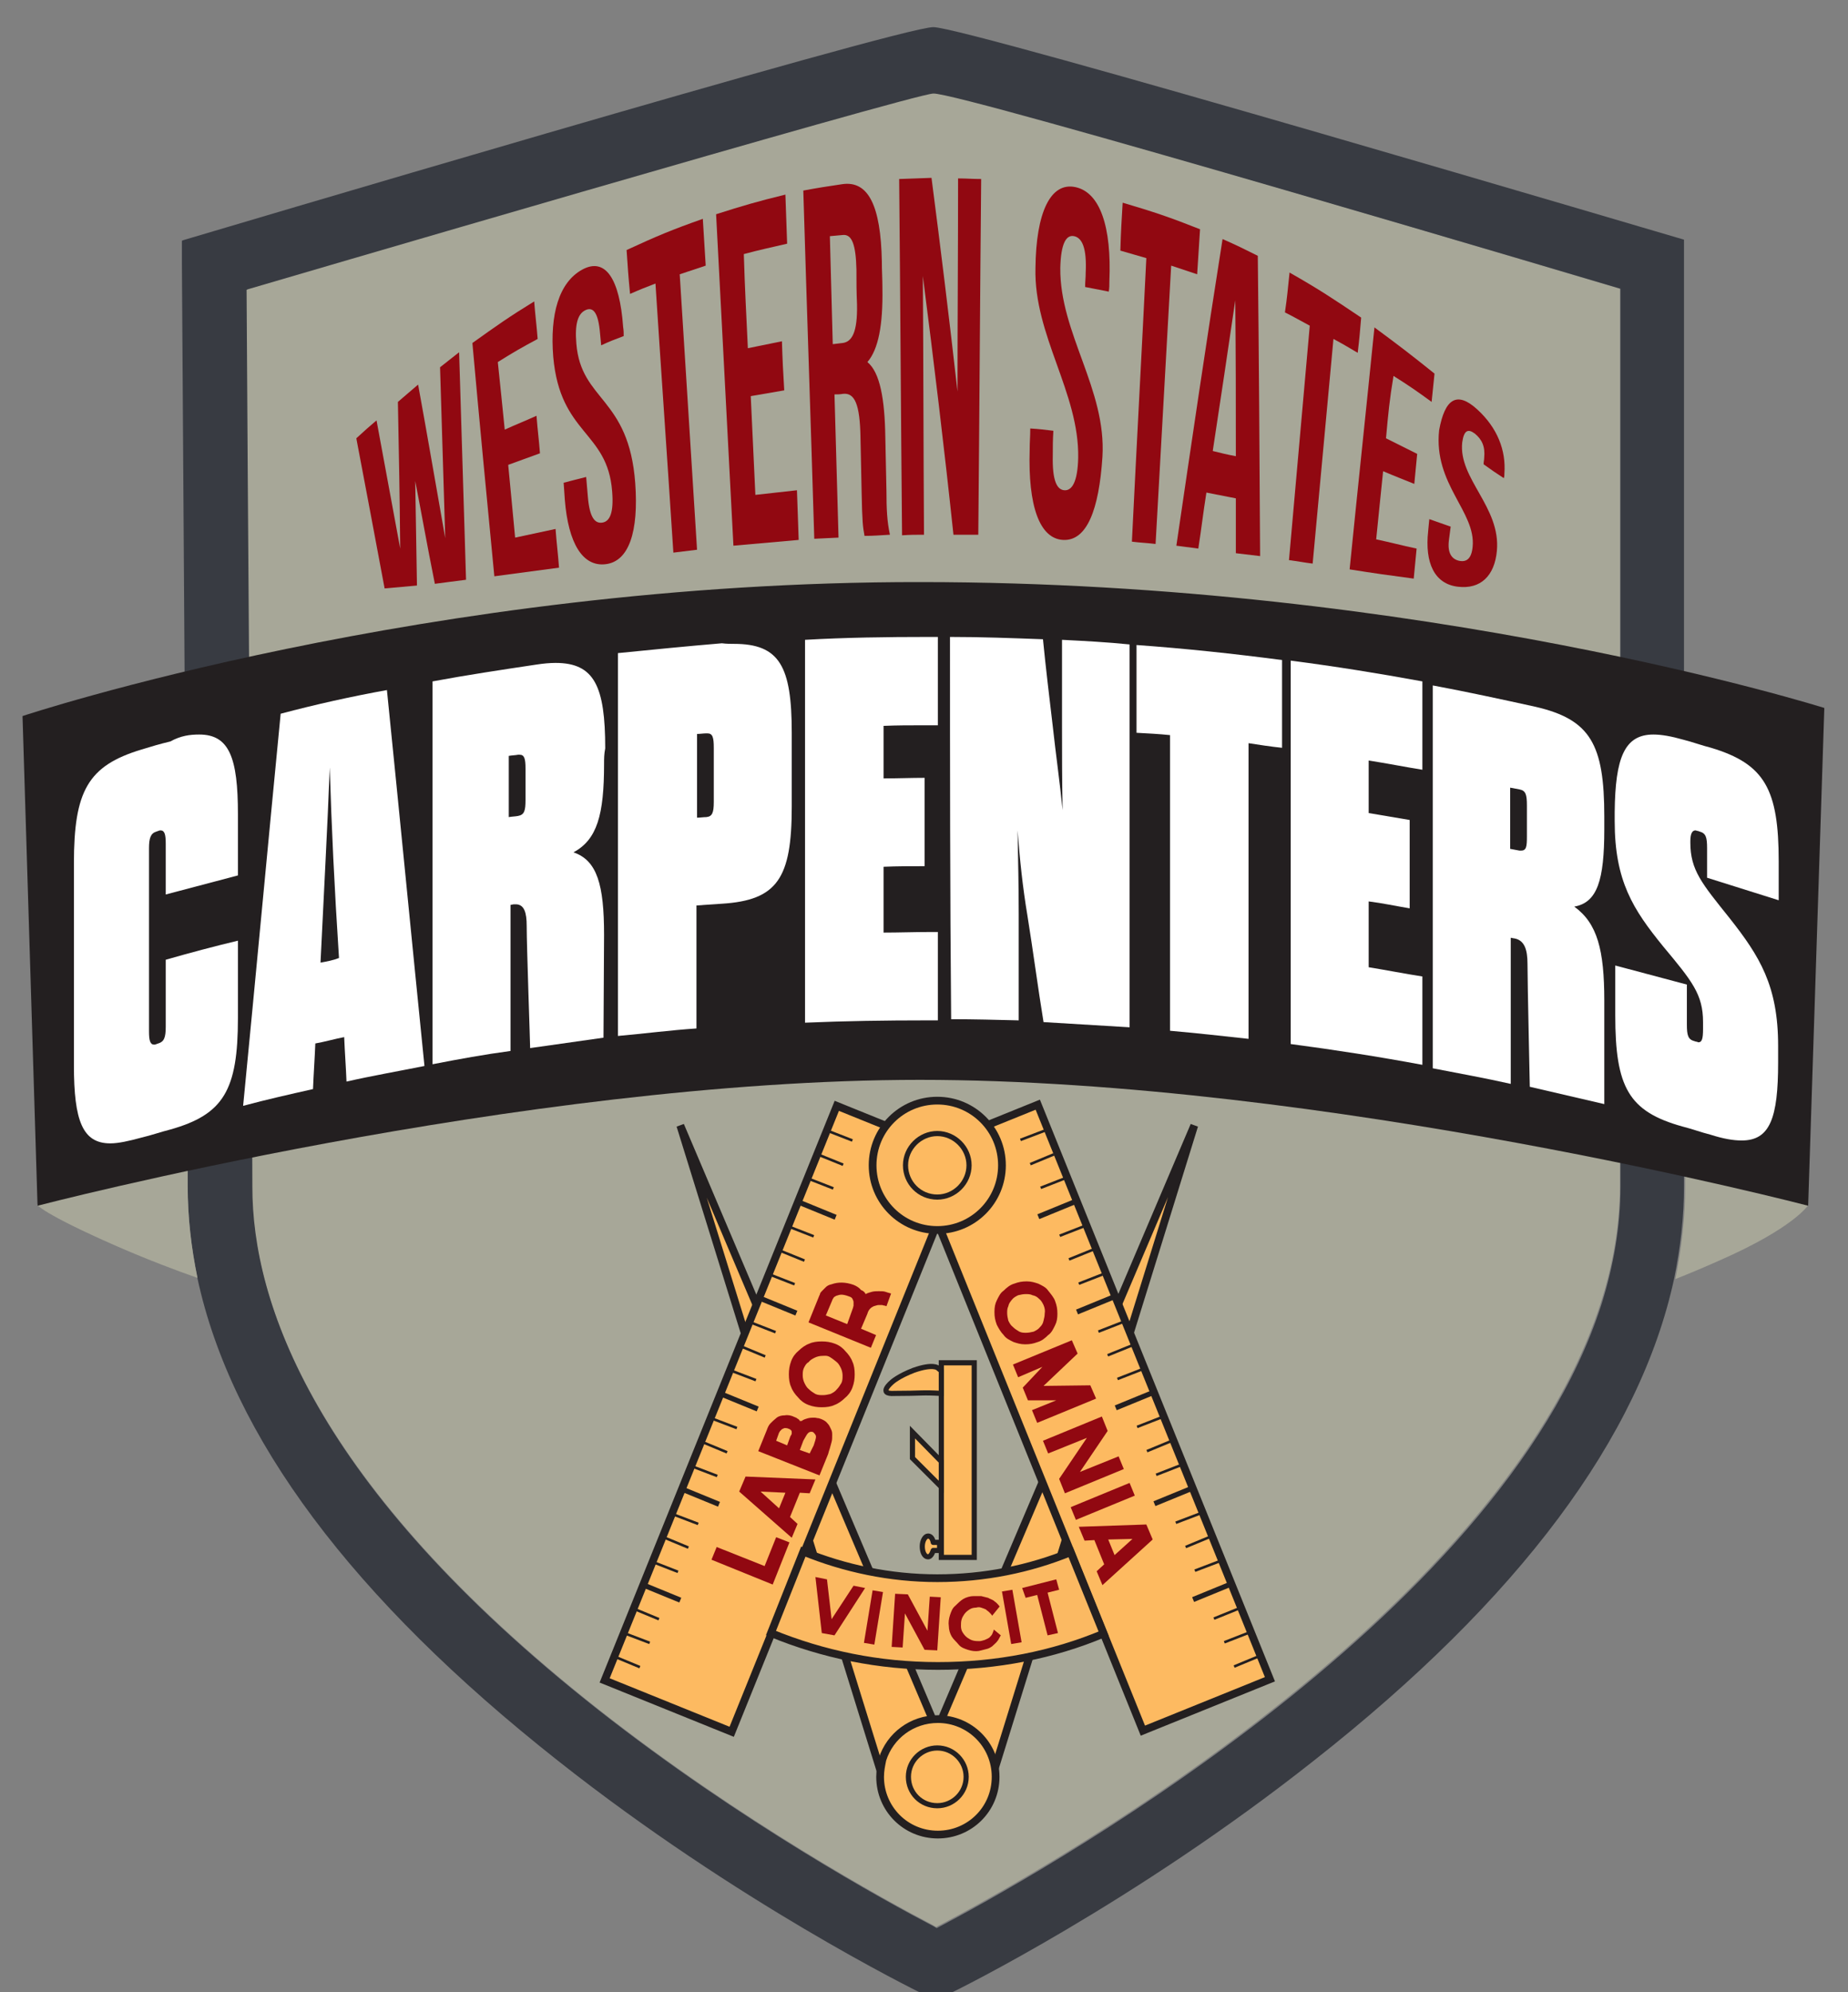 <svg version="1.1" id="logo" xmlns="http://www.w3.org/2000/svg" xmlns:xlink="http://www.w3.org/1999/xlink" x="0px" y="0px" width="320px" height="345px"
	 viewBox="0 0 320 345" style="enable-background:new 0 0 320 345;" xml:space="preserve">
<rect x="0" y="0" width="320" height="345" fill="#808080" stroke="none"/>
<style type="text/css">
	.st0{fill:#A7A798;}
	.st1{fill:#383B42;}
	.st2{fill:#FDBA61;}
	.st3{fill:none;stroke:#231F20;stroke-width:1.34;stroke-miterlimit:10;}
	.st4{fill:#FDBA61;stroke:#231F20;stroke-width:1.34;stroke-miterlimit:10;}
	.st5{fill:#FDBA61;stroke:#231F20;stroke-width:0.893;stroke-miterlimit:10;}
	.st6{fill:#FDBA61;stroke:#231F20;stroke-width:0.893;stroke-linecap:round;stroke-linejoin:round;stroke-miterlimit:10;}
	.st7{fill:#F2BA64;stroke:#231F20;stroke-width:0.838;stroke-miterlimit:10;}
	.st8{fill:#FBB962;stroke:#231F20;stroke-width:1.34;stroke-miterlimit:10;}
	.st9{fill:none;stroke:#231F20;stroke-width:0.893;stroke-miterlimit:10;}
	.st10{fill:none;stroke:#231F20;stroke-width:0.447;stroke-miterlimit:10;}
	.st11{fill:#910811;}
	.st12{fill:#231F20;}
	.st13{fill:#FFFFFF;}
</style>
<g id="logo__background">
	<path class="st0" d="M42.9,49.9L42.6,50c0.1,23.5,1,137.3,1,155.4c0,19.7,10.5,51.5,59.9,90.5c24.8,19.5,49.7,33.1,58.1,37.5
		c0.2,0.1,0.3,0.2,0.5,0.3c17-8.9,118.4-64.6,118.4-128.4V50c0,0-114.6-34.2-119.1-34.1C158,16.1,42.9,49.9,42.9,49.9z"/>
	<path class="st1" d="M161.6,4.7c-5.9,0-129.9,36.9-129.9,36.9l-0.2,0.1v4.2c0,1.3,0.8,119.8,1,153.3c0,2.7,0,4.8,0,6.3
		c0,5.3,0.6,10.6,1.7,15.9c5.9,27.4,26.8,55.4,62.4,83.5c31.1,24.6,61.8,39.7,63,40.3l1.9,1l0.5,0.2l2.5-1.2
		c1.3-0.6,31.9-15.7,63-40.3c35.6-28,56.5-56.1,62.4-83.5c1.1-5.4,1.7-10.7,1.7-16v-2.9V41.6v-0.1C291.8,41.6,167.1,4.6,161.6,4.7z
		 M280.6,199.4v6.1c0,6.9-1.2,13.7-3.3,20.4c-17.6,54.9-99.9,100-115.1,108c-0.2-0.1-0.3-0.2-0.5-0.3c-8.4-4.4-33.3-18-58.1-37.5
		c-49.5-39-59.9-70.8-59.9-90.5c0-18.1-0.9-131.9-1-155.4l0.2-0.1c0,0,115.1-33.8,118.7-33.9c4.4-0.3,119,33.8,119,33.8V199.4z"/>
	<path id="logo__banner-shadow-1" class="st0" d="M291.8,202.6v2.9c0,5.3-0.6,10.6-1.7,16c2.3-0.9,4.9-2,7.6-3.2
		c13-5.7,15.4-9.6,15.4-9.6L291.8,202.6z"/>
	<path id="logo__banner-shadow-2" class="st0" d="M32.5,199.1l-26.1,9.5c0,0,0.8,1.5,13.8,7.2c5.5,2.4,10.3,4.2,14,5.5
		c-1.1-5.3-1.7-10.6-1.7-15.9C32.5,204,32.5,201.8,32.5,199.1z"/>
</g>
<g id="logo__compass">
	<g>
		<g>
			<path class="st2" d="M171.5,308.7l35.3-113.8l-44.6,104.8"/>
			<path class="st3" d="M171.5,308.7l35.3-113.8l-44.6,104.8"/>
			<path class="st2" d="M153.1,308.7l-35.3-113.8l44.5,104.8"/>
			<path class="st3" d="M153.1,308.7l-35.3-113.8l44.5,104.8"/>
			<path class="st4" d="M144.9,191.5L104.7,291l22,8.9l40.2-99.5L144.9,191.5z"/>
			<path class="st4" d="M157.7,200.2l40.2,99.5l22-8.9l-40.2-99.5L157.7,200.2z"/>
			<path class="st5" d="M168.7,236H163v33.7h5.7V236z"/>
			<path class="st5" d="M163,237.4l-0.6-0.5c0,0-0.8-0.8-4.2,0.4c-2.6,1-3.7,2-3.7,2s-2.7,2.2,0.4,2c4.8,0,4.7-0.2,8.1,0V237.4z"/>
			<path class="st5" d="M163,253.1l-5-5.1v4.5l5,5V253.1z"/>
			<path class="st6" d="M161.6,268.5h1.1v-1.4h-1.1c-0.1-0.6-0.4-1.1-0.9-1.1s-1,0.8-1,1.8s0.4,1.8,1,1.8
				C161.1,269.6,161.4,269.1,161.6,268.5z"/>
			<path class="st4" d="M172.4,307.7c0,5.6-4.5,10-10,10c-5.6,0-10-4.5-10-10c0-1.1,0.2-2,0.4-3c1.3-4.1,5.1-7,9.6-7
				C167.9,297.7,172.4,302.1,172.4,307.7z"/>
			<path class="st7" d="M162.3,213c6.2,0,11.2-5,11.2-11.2s-5-11.2-11.2-11.2s-11.2,5-11.2,11.2S156.1,213,162.3,213z"/>
			<path class="st8" d="M162.3,213c6.2,0,11.2-5,11.2-11.2s-5-11.2-11.2-11.2s-11.2,5-11.2,11.2S156.1,213,162.3,213z"/>
			<path class="st5" d="M162.3,312.7c2.7,0,5-2.2,5-5c0-2.7-2.2-5-5-5c-2.7,0-5,2.2-5,5S159.5,312.7,162.3,312.7z"/>
			<path class="st5" d="M162.3,207.3c3,0,5.5-2.5,5.5-5.5s-2.5-5.5-5.5-5.5s-5.5,2.5-5.5,5.5S159.2,207.3,162.3,207.3z"/>
			<path class="st8" d="M191.1,282.9c-8.8,3.7-18.5,5.6-28.7,5.6s-19.9-2-28.9-5.7l5.6-14.1c7.1,2.9,15,4.6,23.2,4.6
				s16-1.6,23.1-4.5L191.1,282.9z"/>
		</g>
		<g>
			<path class="st9" d="M111.7,274.6l6.1,2.5"/>
			<path class="st9" d="M118.4,258l6.1,2.5"/>
			<path class="st9" d="M125.1,241.5l6.1,2.5"/>
			<path class="st9" d="M131.8,224.9l6.1,2.5"/>
			<path class="st9" d="M138.6,208.3l6.1,2.5"/>
			<path class="st10" d="M113.3,270.6l4.1,1.6"/>
			<path class="st10" d="M115.1,266.3l4.1,1.7"/>
			<path class="st10" d="M116.7,262.3l4.2,1.6"/>
			<path class="st10" d="M106.7,287l4.1,1.7"/>
			<path class="st10" d="M108.3,282.9l4.2,1.6"/>
			<path class="st10" d="M110,278.7l4.1,1.7"/>
			<path class="st10" d="M126.7,237.4l4.2,1.6"/>
			<path class="st10" d="M128.4,233.2l4.1,1.7"/>
			<path class="st10" d="M130.2,229.1l4.1,1.6"/>
			<path class="st10" d="M120,254l4.2,1.6"/>
			<path class="st10" d="M121.8,249.8l4.1,1.7"/>
			<path class="st10" d="M123.4,245.7l4.2,1.6"/>
			<path class="st10" d="M140.2,204.2l4.1,1.6"/>
			<path class="st10" d="M141.8,200l4.2,1.7"/>
			<path class="st10" d="M143.5,195.9l4.1,1.6"/>
			<path class="st10" d="M133.5,220.8l4.1,1.6"/>
			<path class="st10" d="M135.1,216.6l4.2,1.7"/>
			<path class="st10" d="M136.8,212.5l4.1,1.6"/>
			<path class="st9" d="M212.7,274.5l-6.1,2.5"/>
			<path class="st9" d="M206,257.9l-6.1,2.5"/>
			<path class="st9" d="M199.3,241.3l-6.1,2.5"/>
			<path class="st9" d="M192.6,224.7l-6.1,2.5"/>
			<path class="st9" d="M185.9,208.2l-6.1,2.5"/>
			<path class="st10" d="M211.1,270.4l-4.2,1.6"/>
			<path class="st10" d="M209.4,266.2l-4.1,1.7"/>
			<path class="st10" d="M207.8,262.1l-4.2,1.6"/>
			<path class="st10" d="M217.8,286.9l-4.1,1.7"/>
			<path class="st10" d="M216.1,282.8l-4.1,1.6"/>
			<path class="st10" d="M214.4,278.6l-4.2,1.7"/>
			<path class="st10" d="M197.6,237.2l-4.1,1.6"/>
			<path class="st10" d="M196,233l-4.2,1.7"/>
			<path class="st10" d="M194.3,229l-4.1,1.6"/>
			<path class="st10" d="M204.3,253.8l-4.1,1.6"/>
			<path class="st10" d="M202.7,249.6l-4.1,1.7"/>
			<path class="st10" d="M201,245.5l-4.1,1.6"/>
			<path class="st10" d="M184.3,204.1l-4.1,1.6"/>
			<path class="st10" d="M182.5,199.9l-4.1,1.7"/>
			<path class="st10" d="M180.9,195.8l-4.2,1.6"/>
			<path class="st10" d="M190.9,220.7l-4.1,1.6"/>
			<path class="st10" d="M189.3,216.4l-4.2,1.7"/>
			<path class="st10" d="M187.6,212.4l-4.1,1.6"/>
		</g>
	</g>
	<g id="labor">
		<path class="st11" d="M133.8,274.4l-10.6-4.3l0.9-2.2l8.3,3.3l2-5l2.3,0.9L133.8,274.4z"/>
		<path class="st11" d="M140.2,258.6l-1.7-0.1l-1.7,4.2l1.3,1.2l-1,2.4l-9.1-8l1.1-2.6l12.1,0.5L140.2,258.6z M134.9,261.2l1.1-2.7
			l-4.3-0.2L134.9,261.2z"/>
		<path class="st11" d="M138.8,246.1c0.3-0.3,0.8-0.4,1.1-0.5c0.4-0.1,0.8-0.1,1.1-0.1s0.5,0.1,0.8,0.1c0.2,0.1,0.3,0.1,0.3,0.1
			c0.5,0.2,0.9,0.4,1.2,0.8c0.3,0.3,0.4,0.6,0.6,1s0.2,0.6,0.2,1.1c0,0.3,0,0.8-0.1,1.1s-0.2,0.8-0.3,1.1s-0.2,0.6-0.3,1l-1.5,3.7
			l-10.6-4.2l1.5-3.7c0.1-0.3,0.3-0.8,0.6-1.1s0.6-0.6,1.1-1c0.4-0.3,0.9-0.4,1.4-0.4c0.5-0.1,1.1,0,1.7,0.3
			c0.2,0.1,0.3,0.1,0.4,0.2c0.1,0.1,0.2,0.1,0.3,0.2c0.1,0.1,0.2,0.2,0.2,0.3C138.6,246.1,138.7,246,138.8,246.1z M136.3,250.3
			l0.5-1.4c0-0.1,0.1-0.2,0.2-0.4c0.1-0.1,0.1-0.3,0.1-0.4s0-0.3-0.1-0.4c-0.1-0.1-0.2-0.2-0.5-0.3c-0.2-0.1-0.5-0.1-0.6-0.1
			s-0.3,0.1-0.5,0.2c-0.1,0.1-0.2,0.2-0.3,0.3s-0.1,0.2-0.2,0.3l-0.5,1.4L136.3,250.3z M140.9,250.3c0.2-0.6,0.4-1.2,0.4-1.5
			s-0.2-0.5-0.5-0.8c-0.3-0.1-0.6-0.1-0.9,0.2c-0.2,0.2-0.4,0.6-0.8,1.3l-0.6,1.6l1.7,0.6L140.9,250.3z"/>
		<path class="st11" d="M147.6,240.3c-0.3,0.8-0.8,1.4-1.3,1.8c-0.5,0.5-1.2,1-1.8,1.2c-0.6,0.3-1.4,0.4-2.2,0.4s-1.5-0.1-2.3-0.4
			c-0.8-0.3-1.4-0.8-1.8-1.3c-0.5-0.5-1-1.2-1.2-1.8c-0.3-0.6-0.4-1.4-0.4-2.2s0.1-1.5,0.4-2.3s0.8-1.4,1.3-1.8
			c0.5-0.5,1.2-1,1.8-1.2c0.6-0.3,1.4-0.4,2.2-0.4s1.5,0.1,2.3,0.4c0.8,0.3,1.4,0.8,1.8,1.3c0.5,0.5,1,1.2,1.2,1.8
			c0.3,0.6,0.4,1.4,0.4,2.2S147.9,239.5,147.6,240.3z M139.2,236.9c-0.2,0.4-0.2,0.9-0.2,1.3c0,0.4,0.1,0.9,0.3,1.3
			c0.2,0.4,0.4,0.8,0.8,1.1c0.3,0.3,0.6,0.5,1.1,0.8c0.4,0.2,0.9,0.2,1.3,0.2c0.4,0,0.9-0.1,1.3-0.2c0.4-0.2,0.8-0.4,1.1-0.8
			c0.3-0.3,0.5-0.6,0.8-1.1c0.2-0.4,0.2-0.9,0.2-1.3c0-0.4-0.1-0.9-0.3-1.3c-0.2-0.4-0.4-0.8-0.8-1.1s-0.6-0.5-1.1-0.8
			s-0.9-0.2-1.3-0.2c-0.4,0-0.9,0.1-1.3,0.3c-0.4,0.2-0.8,0.4-1.1,0.8C139.6,236.1,139.4,236.5,139.2,236.9z"/>
		<path class="st11" d="M149.9,224.1c0.3-0.2,0.8-0.3,1.1-0.4c0.4-0.1,0.8-0.1,1.2-0.1s0.8,0,1.1,0.1s0.6,0.2,1,0.3l-0.4,1.1
			l-0.4,1.1c-0.1,0-0.2-0.1-0.3-0.1c-0.2,0-0.3-0.1-0.5-0.1s-0.4,0-0.6,0s-0.4,0.1-0.8,0.2c-0.2,0.1-0.4,0.2-0.6,0.4
			c-0.2,0.2-0.4,0.5-0.5,0.9l-1.1,2.6l2.6,1.1l-0.9,2.2L140,229l1.9-4.7c0,0,0.1-0.1,0.1-0.3c0.1-0.2,0.2-0.3,0.4-0.5
			s0.4-0.4,0.6-0.6c0.2-0.2,0.5-0.4,1-0.5c1.1-0.4,2.4-0.4,3.8,0.1c0.5,0.2,1,0.5,1.3,0.9C149.4,223.5,149.7,223.7,149.9,224.1z
			 M147.7,226.5c0-0.1,0.1-0.3,0.1-0.4c0-0.2,0-0.4,0-0.6c0-0.2-0.1-0.4-0.2-0.6c-0.1-0.2-0.3-0.3-0.6-0.4c-0.5-0.2-1-0.3-1.3-0.3
			s-0.6,0.1-0.9,0.2c-0.2,0.1-0.4,0.2-0.5,0.4s-0.2,0.3-0.2,0.4l-1.1,2.6l3.7,1.5L147.7,226.5z"/>
	</g>
	<g id="omnia">
		<path class="st11" d="M172.6,229.4c-0.3-0.8-0.4-1.4-0.4-2.2s0.1-1.4,0.4-2c0.3-0.6,0.6-1.3,1.2-1.7c0.5-0.5,1.1-1,1.8-1.2
			c0.8-0.3,1.4-0.4,2.2-0.4s1.4,0.2,2,0.4c0.6,0.3,1.3,0.6,1.7,1.2c0.4,0.5,1,1.2,1.2,1.8c0.3,0.8,0.4,1.4,0.4,2.2s-0.1,1.4-0.4,2
			c-0.3,0.6-0.6,1.3-1.2,1.7c-0.5,0.5-1.1,1-1.8,1.2c-0.8,0.3-1.4,0.4-2.2,0.4s-1.4-0.2-2-0.4c-0.6-0.3-1.3-0.6-1.7-1.2
			C173.3,230.7,172.9,230,172.6,229.4z M180.7,226c-0.2-0.4-0.4-0.8-0.8-1.1c-0.3-0.3-0.6-0.5-1.1-0.6c-0.4-0.2-0.8-0.2-1.2-0.2
			s-0.9,0.1-1.3,0.2c-0.4,0.2-0.8,0.4-1.1,0.8s-0.5,0.6-0.6,1.1c-0.2,0.4-0.2,0.8-0.2,1.2s0.1,0.9,0.2,1.3c0.2,0.4,0.4,0.8,0.8,1.1
			c0.3,0.3,0.6,0.5,1.1,0.8c0.4,0.2,0.8,0.2,1.2,0.2s0.9-0.1,1.3-0.2c0.4-0.2,0.8-0.4,1.1-0.8c0.3-0.3,0.5-0.6,0.6-1.1
			c0.1-0.4,0.2-0.8,0.2-1.2C181,226.9,180.9,226.5,180.7,226z"/>
		<path class="st11" d="M176.3,238.5l-0.9-2.2l10.2-4.2l1,2.3l-5.9,5.6l8.1-0.1l1,2.3l-10.2,4.2l-0.9-2.2l4.2-1.7H178l-0.9-2.2
			l3.4-3.6L176.3,238.5z"/>
		<path class="st11" d="M193.7,252.2l0.9,2.2l-10.2,4.2l-1-2.5l4.8-7.1l-6.7,2.7l-0.9-2.2l10.2-4.2l1,2.5l-4.8,7.1L193.7,252.2z"/>
		<path class="st11" d="M196.5,259l-10.2,4.2l-0.9-2.2l10.2-4.2L196.5,259z"/>
		<path class="st11" d="M189.9,272.1l1.3-1.2l-1.7-4.2l-1.7,0.1l-1-2.4l11.7-0.4l1.1,2.6l-8.7,7.9L189.9,272.1z M191.9,266.6
			l1.1,2.7l3.1-2.8L191.9,266.6z"/>
	</g>
	<g id="vincit">
		<path class="st11" d="M142.3,282.8l-1.1-9.7l2,0.4l0.8,6.9l3.8-5.8l2,0.4l-5.3,8.2L142.3,282.8z"/>
		<path class="st11" d="M152.9,275.7l-1.5,9.1l-1.8-0.3l1.5-9.1L152.9,275.7z"/>
		<path class="st11" d="M161,276.5l1.9,0.1l-0.6,9.2l-2.2-0.1l-3.4-6.3l-0.4,5.9l-1.9-0.1l0.6-9.2l2.2,0.1l3.4,6.3L161,276.5z"/>
		<path class="st11" d="M173.3,283.2c-0.2,0.3-0.4,0.8-0.6,1c-0.2,0.3-0.5,0.5-0.9,0.9c-0.3,0.2-0.6,0.4-1.1,0.5
			c-0.4,0.1-0.8,0.2-1.2,0.3c-0.6,0.1-1.3,0-1.9-0.2s-1.2-0.4-1.6-0.9s-0.9-0.9-1.2-1.4s-0.5-1.2-0.5-1.8c-0.1-0.6,0-1.3,0.2-1.9
			s0.4-1.2,0.9-1.6c0.4-0.4,0.9-0.9,1.4-1.2c0.5-0.3,1.2-0.5,1.8-0.5c0.4,0,0.9,0,1.3,0c0.4,0.1,0.8,0.2,1.2,0.3
			c0.3,0.2,0.8,0.3,1.1,0.6c0.3,0.2,0.6,0.5,0.9,0.9l-1.3,1.6c-0.1-0.2-0.3-0.4-0.5-0.6s-0.4-0.3-0.6-0.5c-0.2-0.1-0.5-0.2-0.8-0.3
			c-0.3-0.1-0.5-0.1-0.9,0c-0.4,0-0.8,0.1-1.1,0.3c-0.3,0.2-0.6,0.4-0.9,0.8c-0.2,0.3-0.4,0.6-0.5,1c-0.1,0.3-0.1,0.8-0.1,1.1
			c0,0.4,0.1,0.8,0.3,1.1c0.2,0.3,0.4,0.6,0.8,0.9c0.3,0.2,0.6,0.4,1,0.5s0.8,0.1,1.1,0.1s0.5-0.1,0.9-0.2c0.2-0.1,0.5-0.2,0.8-0.4
			c0.2-0.2,0.4-0.4,0.5-0.6s0.2-0.5,0.3-0.8L173.3,283.2z"/>
		<path class="st11" d="M175.3,275.3l1.6,9.1l-1.8,0.3l-1.6-9.1L175.3,275.3z"/>
		<path class="st11" d="M183.4,275.3l-2,0.5l1.8,7l-1.8,0.4l-1.8-7l-2,0.5L177,275l5.9-1.5L183.4,275.3z"/>
	</g>
</g>
<g id="logo__letters-container">
	<g id="logo__letters-background">
		<path class="st12" d="M3.9,124l2.6,84.8c0,0,83.5-21.8,152.8-21.8c70.4,0,153.8,21.8,153.8,21.8l2.8-86.2
			c0,0-69.1-21.8-156.5-21.8C74,100.7,3.9,124,3.9,124z"/>
	</g>

	<g id="carpenters">
		<path class="st13" d="M34.5,127.2c5.2,0,6.7,4,6.7,13.8c0,3.6,0,7,0,10.6c-4.2,1.1-8.3,2.2-12.5,3.3c0-2.9,0-5.9,0-8.8
			c0-1.6-0.2-2.3-0.9-2.3c-0.1,0-0.2,0-0.4,0.1c-0.1,0-0.2,0.1-0.3,0.1c-1,0.3-1.3,1.1-1.3,2.9c0,10.6,0,21.1,0,31.7
			c0,1.6,0.2,2.3,0.9,2.3c0.1,0,0.2,0,0.4-0.1c0.1,0,0.2-0.1,0.3-0.1c1-0.3,1.3-1,1.3-2.9c0-3.9,0-7.8,0-11.6
			c4.2-1.2,8.3-2.3,12.5-3.3c0,4.4,0,8.9,0,13.4c0,12.5-2.5,16.7-11.7,19.3c-1.6,0.4-3.3,1-5,1.4c-2.2,0.6-4,1-5.4,1
			c-4.8,0-6.3-3.9-6.3-13.5c0-11.6,0-23.4,0-35c0-12.5,2.4-16.9,11.7-19.7c1.6-0.5,3.3-1,5-1.4C31.3,127.4,32.9,127.2,34.5,127.2z"
			/>
		<path class="st13" d="M67,119.5c2.2,21.7,4.3,43.3,6.5,65.1c-4.5,0.9-9.1,1.7-13.5,2.7c-0.1-2.6-0.3-5.1-0.4-7.7
			c-1.6,0.3-3.3,0.8-5,1.1c-0.1,2.6-0.3,5.3-0.4,7.9c-4,0.9-8,1.8-12.1,2.9c2.2-22.6,4.3-45.3,6.5-67.9
			C54.6,122,60.9,120.6,67,119.5z M55.5,166.7c1.1-0.2,2.2-0.4,3.2-0.8c-0.8-12.3-1.3-22.8-1.6-33C56.7,143.3,56.1,154.2,55.5,166.7
			z"/>
		<path class="st13" d="M104.6,132.3c0,8.8-1.2,13.1-5.3,15.3c4.1,1.4,5.3,5.6,5.3,14.3c0,2-0.1,17-0.1,17.8l-12.7,1.8
			c0-0.9-0.6-17.6-0.6-21.2c0-2.2-0.4-3.7-1.9-3.7c-0.1,0-0.2,0-0.3,0c-0.2,0-0.4,0.1-0.6,0.1c0,8.4,0,16.9,0,25.3
			c-4.5,0.6-8.9,1.4-13.5,2.3c0-22.1,0-44.2,0-66.3c5.9-1.1,11.9-2,17.9-2.9c1.3-0.2,2.4-0.3,3.4-0.3c6.7,0,8.6,4,8.6,14.8
			C104.6,130.6,104.6,131.4,104.6,132.3z M91,138.5c0-1.8,0-3.6,0-5.4c0-1.7-0.2-2.4-1-2.4c-0.1,0-0.2,0-0.3,0
			c-0.5,0.1-1.1,0.1-1.6,0.2c0,3.6,0,7,0,10.6c0.5-0.1,1.1-0.1,1.6-0.2C90.8,141.1,91,140.4,91,138.5z"/>
		<path class="st13" d="M127.1,111.5c7.9,0,10,3.9,10,15.4c0,4.3,0,8.5,0,12.8c0,12.4-2.5,16.2-12.1,16.8c-1.5,0.1-2.9,0.2-4.4,0.3
			c0,7.1,0,14.2,0,21.3c-4.5,0.3-9.1,0.9-13.6,1.3c0-22.1,0-44.2,0-66.3c6-0.6,12-1.2,18-1.7C125.8,111.5,126.5,111.5,127.1,111.5z
			 M123.6,138.9c0-3.1,0-6.3,0-9.4c0-1.8-0.2-2.5-1.1-2.5c0,0-0.1,0-0.2,0c-0.5,0-1.1,0.1-1.6,0.1c0,4.8,0,9.7,0,14.5
			c0.5,0,1.1-0.1,1.6-0.1C123.3,141.4,123.6,140.8,123.6,138.9z"/>
		<path class="st13" d="M160.8,110.3c0.5,0,1.1,0,1.6,0c0,5.1,0,10.1,0,15.3c-0.8,0-1.6,0-2.4,0c-2.4,0-4.7,0-7,0.1c0,3,0,6,0,9.1
			c2.4,0,4.7-0.1,7.1-0.1c0,5.1,0,10.1,0,15.3c-2.4,0-4.7,0-7.1,0.1c0,3.8,0,7.7,0,11.4c2.6,0,5.3-0.1,7.9-0.1c0.5,0,1,0,1.5,0
			c0,5.1,0,10.1,0,15.3c-0.6,0-1.3,0-2,0c-7,0-14,0.1-21,0.4c0-22.1,0-44.2,0-66.3C146.4,110.4,153.5,110.3,160.8,110.3z"/>
		<path class="st13" d="M164.5,110.3c5.4,0,10.7,0.2,16.1,0.4c0.5,5.1,1.1,10,1.7,15.1c0.5,4.6,1.2,9.5,1.7,14.5
			c-0.1-5.2-0.1-9.8-0.1-14.5c0-5,0-10,0-15c3.9,0.2,7.8,0.4,11.7,0.8c0,22.1,0,44.2,0,66.3c-5-0.3-9.9-0.6-14.9-0.9
			c-1-6.1-1.8-12.3-2.8-18.5c-0.8-4.8-1.3-9.5-1.7-14.7c0.1,5.2,0.2,9.8,0.2,14.5c0,6.1,0,12.3,0,18.4c-3.9-0.1-7.8-0.2-11.7-0.2
			C164.5,154.5,164.5,132.4,164.5,110.3z"/>
		<path class="st13" d="M196.8,111.7c8.4,0.6,16.8,1.5,25.2,2.6c0,5.1,0,10.1,0,15.2c-1.9-0.2-3.9-0.5-5.8-0.8c0,17,0,34.1,0,51.2
			c-4.5-0.5-9.1-1-13.6-1.4c0-17,0-34.2,0-51.2c-1.9-0.2-3.9-0.3-5.8-0.4C196.8,121.7,196.8,116.7,196.8,111.7z"/>
		<path class="st13" d="M223.5,114.4c7.7,1,15.2,2.2,22.8,3.6c0,5.1,0,10.1,0,15.3c-3.1-0.5-6.1-1.1-9.3-1.6c0,3,0,6,0,9.1
			c2.4,0.4,4.7,0.8,7.1,1.2c0,5.1,0,10.1,0,15.3c-2.4-0.4-4.7-0.9-7.1-1.2c0,3.8,0,7.7,0,11.4c3.1,0.5,6.1,1.1,9.3,1.6
			c0,5.1,0,10.1,0,15.3c-7.5-1.4-15.2-2.6-22.8-3.6C223.5,158.7,223.5,136.6,223.5,114.4z"/>
		<path class="st13" d="M277.8,143.6c0,8.8-1.2,12.7-5.2,13.4c4,2.9,5.2,7.5,5.2,16.3c0,2,0,17,0,17.9l-12.9-3
			c0-0.9-0.4-17.7-0.4-21.3c0-2.4-0.5-4.1-2.3-4.4c-0.2,0-0.4-0.1-0.6-0.1c0,8.4,0,16.9,0,25.3c-4.4-1-8.9-1.8-13.5-2.7
			c0-22.1,0-44.2,0-66.3c5.9,1.1,11.9,2.4,17.8,3.7c9.5,2.2,11.9,6.5,11.9,19C277.8,141.9,277.8,142.7,277.8,143.6z M264.4,144.9
			c0-1.8,0-3.6,0-5.4c0-1.9-0.2-2.6-1.3-2.8c-0.5-0.1-1.1-0.2-1.6-0.3c0,3.6,0,7,0,10.6c0.5,0.1,1.1,0.2,1.6,0.3c0.1,0,0.2,0,0.3,0
			C264.3,147.3,264.4,146.6,264.4,144.9z"/>
		<path class="st13" d="M286.3,127.2c1.4,0,3.1,0.3,5.2,0.9c1.6,0.4,3.2,1,4.8,1.4c9.3,2.8,11.7,7.2,11.7,19.7c0,2.3,0,4.5,0,6.7
			c-4.1-1.3-8.3-2.6-12.4-3.9c0-1.7,0-3.3,0-5.1c0-1.9-0.2-2.6-1.3-2.9c-0.1,0-0.2-0.1-0.3-0.1c-0.2,0-0.3-0.1-0.4-0.1
			c-0.6,0-0.9,0.6-0.9,1.9v0.2c0,4.8,2,7.1,6.8,13.1c5.2,6.6,8.4,11.7,8.4,22.1c0,1,0,1.9,0,2.9c0,9.6-1.4,13.5-6.3,13.5
			c-1.5,0-3.2-0.3-5.4-1c-1.6-0.4-3.2-1-4.8-1.4c-9.4-2.6-11.7-6.8-11.7-19.3c0-2.9,0-5.7,0-8.6c4.1,1.1,8.3,2.2,12.4,3.3
			c0,2.3,0,4.6,0,6.9c0,1.9,0.2,2.6,1.3,2.9c0.1,0,0.2,0.1,0.4,0.1c0.1,0,0.2,0.1,0.3,0.1c0.6,0,0.8-0.6,0.8-2.3c0-0.4,0-0.8,0-1.2
			c0-4.8-1.9-7.1-6.9-13.1c-5.2-6.4-8.4-11.3-8.4-21.7c0-0.5,0-1.1,0-1.6C279.7,131.2,281.3,127.2,286.3,127.2z"/>
	</g>
</g>
<g id="logo__letters-top">
	<g id="southwest">
		<path class="st11" d="M71.9,83.3c0.1,7.3,0.2,10.9,0.3,18.1c-2.3,0.2-3.4,0.3-5.6,0.5c-2.2-11.8-3.2-17-4.9-26
			c1.4-1.3,2.1-1.9,3.5-3.1c1.5,8.1,2.3,12.5,4.1,22.2c-0.1-10-0.2-15.1-0.4-25.4c1.4-1.2,2.1-1.8,3.5-3c1.8,9.9,2.7,15.3,4.7,26.6
			c-0.3-9.9-0.6-19.8-0.9-29.6c1.3-1,2-1.6,3.3-2.6c0.4,13.1,0.8,26.3,1.2,39.4c-2.2,0.3-3.3,0.4-5.4,0.7
			C73.8,93.6,73.2,90,71.9,83.3z"/>
		<path class="st11" d="M87.4,74.4c2.2-1,3.3-1.4,5.5-2.4c0.2,2.6,0.4,3.9,0.6,6.5c-2.2,0.8-3.3,1.2-5.5,2c0.5,5,0.7,7.5,1.2,12.6
			c2.8-0.6,4.2-0.9,7-1.5c0.2,2.7,0.4,4,0.6,6.7c-4.5,0.6-6.7,0.9-11.2,1.5c-1.3-13.5-2.6-27-3.8-40.4c4.2-3,6.3-4.5,10.7-7.2
			c0.2,2.6,0.4,3.9,0.6,6.5c-2.8,1.5-4.2,2.3-6.9,4C86.7,67.3,86.9,69.6,87.4,74.4z"/>
		<path class="st11" d="M100.8,46.7c4-2.2,6.5,1.5,7.1,9.9c0.1,0.7,0.1,1,0.1,1.6c-1.6,0.6-2.4,0.9-3.9,1.6
			c-0.1-0.8-0.1-1.3-0.2-2.1c-0.3-3.6-1.2-4.6-2.5-4c-1.3,0.6-1.9,2.3-1.6,5.8c0.8,10,9.1,9.2,10.2,24.2c0.6,8.4-1.1,13.5-5.1,14
			c-4,0.5-6.5-3.6-7.1-11.2c-0.1-1.2-0.1-1.8-0.2-2.9c1.5-0.4,2.3-0.6,3.9-1c0.1,1.4,0.2,2.1,0.3,3.5c0.3,3.5,1.2,4.6,2.5,4.4
			c1.3-0.2,2-1.7,1.7-5.4c-0.8-10.5-9-9.8-10.2-23.3C95.2,54.4,96.8,48.9,100.8,46.7z"/>
		<path class="st11" d="M108.5,43.3c5.2-2.4,7.8-3.5,13.2-5.4c0.2,3.2,0.3,4.9,0.5,8.1c-1.8,0.6-2.7,0.9-4.5,1.5
			c1,15.9,2,31.8,3,47.7c-1.7,0.2-2.5,0.3-4.1,0.5c-1-15.5-2.1-31.1-3.1-46.6c-1.8,0.7-2.6,1-4.4,1.8
			C108.8,47.8,108.7,46.3,108.5,43.3z"/>
		<path class="st11" d="M129.5,60.3c2.4-0.5,3.5-0.7,5.9-1.2c0.1,3.4,0.2,5.1,0.4,8.5c-2.3,0.4-3.5,0.6-5.8,1
			c0.3,6.8,0.5,10.3,0.8,17.1c2.9-0.3,4.3-0.5,7.2-0.8c0.1,3.4,0.2,5.1,0.3,8.6c-4.5,0.4-6.8,0.6-11.3,1c-1-19.1-2-38.3-3-57.4
			c4.7-1.5,7.1-2.2,12-3.4c0.1,3.4,0.2,5.1,0.3,8.5c-3,0.7-4.5,1-7.5,1.8C129,50.6,129.2,53.8,129.5,60.3z"/>
		<path class="st11" d="M149.7,92.8c-0.3-1.6-0.4-2.5-0.5-7.5c-0.1-3.9-0.1-5.8-0.2-9.6c-0.1-5.7-1-7.7-3-7.5
			c-0.6,0.1-0.9,0.1-1.5,0.1c0.3,9.9,0.4,14.9,0.7,24.8c-1.7,0.1-2.5,0.1-4.2,0.2c-0.6-20.1-1.3-40.2-1.9-60.3
			c2.7-0.5,4-0.7,6.7-1.1c4.6-0.7,6.7,3.8,6.9,13.3c0,1.9,0.1,2.9,0.1,4.8c0.1,6.3-0.7,10.5-2.6,12.7c2.2,1.8,3,6.5,3.1,12.9
			c0.1,3.8,0.1,5.7,0.2,9.5c0,3,0.1,5.2,0.6,7.5C152.2,92.7,151.4,92.8,149.7,92.8z M143.7,40.9c0.2,7.5,0.3,11.2,0.5,18.7
			c0.7-0.1,1-0.1,1.7-0.2c1.6-0.2,2.6-1.8,2.5-6.7c-0.1-2.4-0.1-3.6-0.1-6c-0.1-4.4-0.8-6.2-2.4-6C145,40.8,144.6,40.8,143.7,40.9z"
			/>
		<path class="st11" d="M159.8,47.8c0.1,14.9,0.1,29.8,0.2,44.8c-1.5,0-2.3,0-3.8,0.1c-0.2-20.6-0.3-41.1-0.5-61.7
			c2.3-0.1,3.4-0.1,5.6-0.2c1.6,12.3,3.1,24.6,4.5,37c0-12.3,0.1-24.6,0.1-36.9c1.6,0,2.4,0.1,4,0.1c-0.2,20.5-0.3,41-0.5,61.6
			c-1.7,0-2.6,0-4.3,0C163.5,77.5,161.7,62.6,159.8,47.8z"/>
		<path class="st11" d="M186.2,32.4c4.3,0.9,6.3,6.9,5.9,16.3c0,0.7,0,1.1-0.1,1.8c-1.6-0.3-2.5-0.5-4.1-0.8c0-1,0.1-1.5,0.1-2.5
			c0.2-4.2-0.6-6-2-6.3c-1.4-0.3-2.3,1.3-2.4,5.5c-0.1,11.3,8,21,7.3,32.7c-0.6,9.2-2.7,14.6-6.8,14.4s-6.1-5.9-5.8-15.6
			c0-1.5,0.1-2.2,0.1-3.7c1.6,0.1,2.4,0.2,4,0.4c-0.1,1.7-0.1,2.6-0.1,4.3c-0.1,4.3,0.7,5.9,2,6c1.3,0.1,2.3-1.4,2.4-5.6
			c0.2-11.3-7.7-21.2-7.4-32.9C179.4,36.8,181.9,31.5,186.2,32.4z"/>
		<path class="st11" d="M194.4,35.1c5.4,1.6,8.1,2.5,13.4,4.6c-0.2,3.1-0.3,4.7-0.5,7.8c-1.8-0.6-2.7-0.9-4.5-1.5
			c-0.9,16.1-1.8,32.1-2.7,48.2c-1.7-0.2-2.5-0.2-4.1-0.4c0.8-16.4,1.7-32.8,2.5-49.1c-1.8-0.5-2.7-0.8-4.5-1.3
			C194.1,40,194.2,38.4,194.4,35.1z"/>
		<path class="st11" d="M218.2,96.3c-1.7-0.2-2.5-0.3-4.2-0.5c0-3.8,0-5.7,0-9.5c-2-0.4-3-0.6-5.1-1c-0.6,3.8-0.8,5.8-1.4,9.7
			c-1.5-0.2-2.3-0.3-3.8-0.5c2.6-17.7,5.2-35.4,8-53.1c2.5,1.1,3.7,1.7,6.1,2.9C218,61.7,218.1,79,218.2,96.3z M210,78.1
			c1.6,0.4,2.4,0.6,4,0.9c0-10.7,0-16.1-0.1-27C212.4,62.3,211.6,67.5,210,78.1z"/>
		<path class="st11" d="M223.3,47.2c5.1,2.9,7.5,4.5,12.4,7.8c-0.2,2.4-0.3,3.6-0.6,6.1c-1.7-1-2.5-1.5-4.2-2.4
			c-1.2,13-2.4,26-3.6,38.9c-1.6-0.2-2.5-0.4-4.1-0.6c1.2-13.5,2.4-27.1,3.6-40.6c-1.7-0.9-2.5-1.4-4.3-2.3
			C222.9,51.4,223,50,223.3,47.2z"/>
		<path class="st11" d="M240,75.9c2.2,1.1,3.2,1.6,5.4,2.7c-0.2,2.1-0.3,3.1-0.5,5.2c-2.2-0.9-3.3-1.3-5.4-2.2
			c-0.5,4.7-0.7,7-1.2,11.8c2.8,0.6,4.2,1,7,1.6c-0.2,2.1-0.3,3.1-0.5,5.2c-4.5-0.6-6.7-0.9-11.1-1.6c1.4-14,2.9-28,4.3-41.9
			c4.2,3.1,6.3,4.7,10.4,8c-0.2,2-0.3,3-0.5,4.9c-2.6-1.9-3.9-2.8-6.6-4.5C240.6,69.3,240.4,71.5,240,75.9z"/>
		<path class="st11" d="M255.8,70.9c3.5,3.2,5,7.1,4.7,11.1c0,0.3,0,0.5-0.1,0.8c-1.4-0.9-2.1-1.4-3.5-2.4c0-0.5,0.1-0.7,0.1-1.1
			c0.2-2-0.4-3.2-1.6-4.2c-1.2-0.9-1.9-0.6-2.2,1.5c-0.7,6.3,6.7,11.2,6,18.8c-0.4,4.3-2.8,6.7-6.8,6.2c-4-0.5-5.7-4.1-5.1-9.6
			c0.1-0.9,0.1-1.3,0.2-2.1c1.5,0.5,2.2,0.8,3.7,1.3c-0.1,0.9-0.2,1.4-0.3,2.3c-0.3,2.3,0.5,3.3,1.7,3.6c1.3,0.3,2.2-0.3,2.4-2.4
			c0.6-6.1-6.8-10.8-5.8-20.2C250.2,69,252.3,67.7,255.8,70.9z"/>
	</g>
</g>
</svg>
